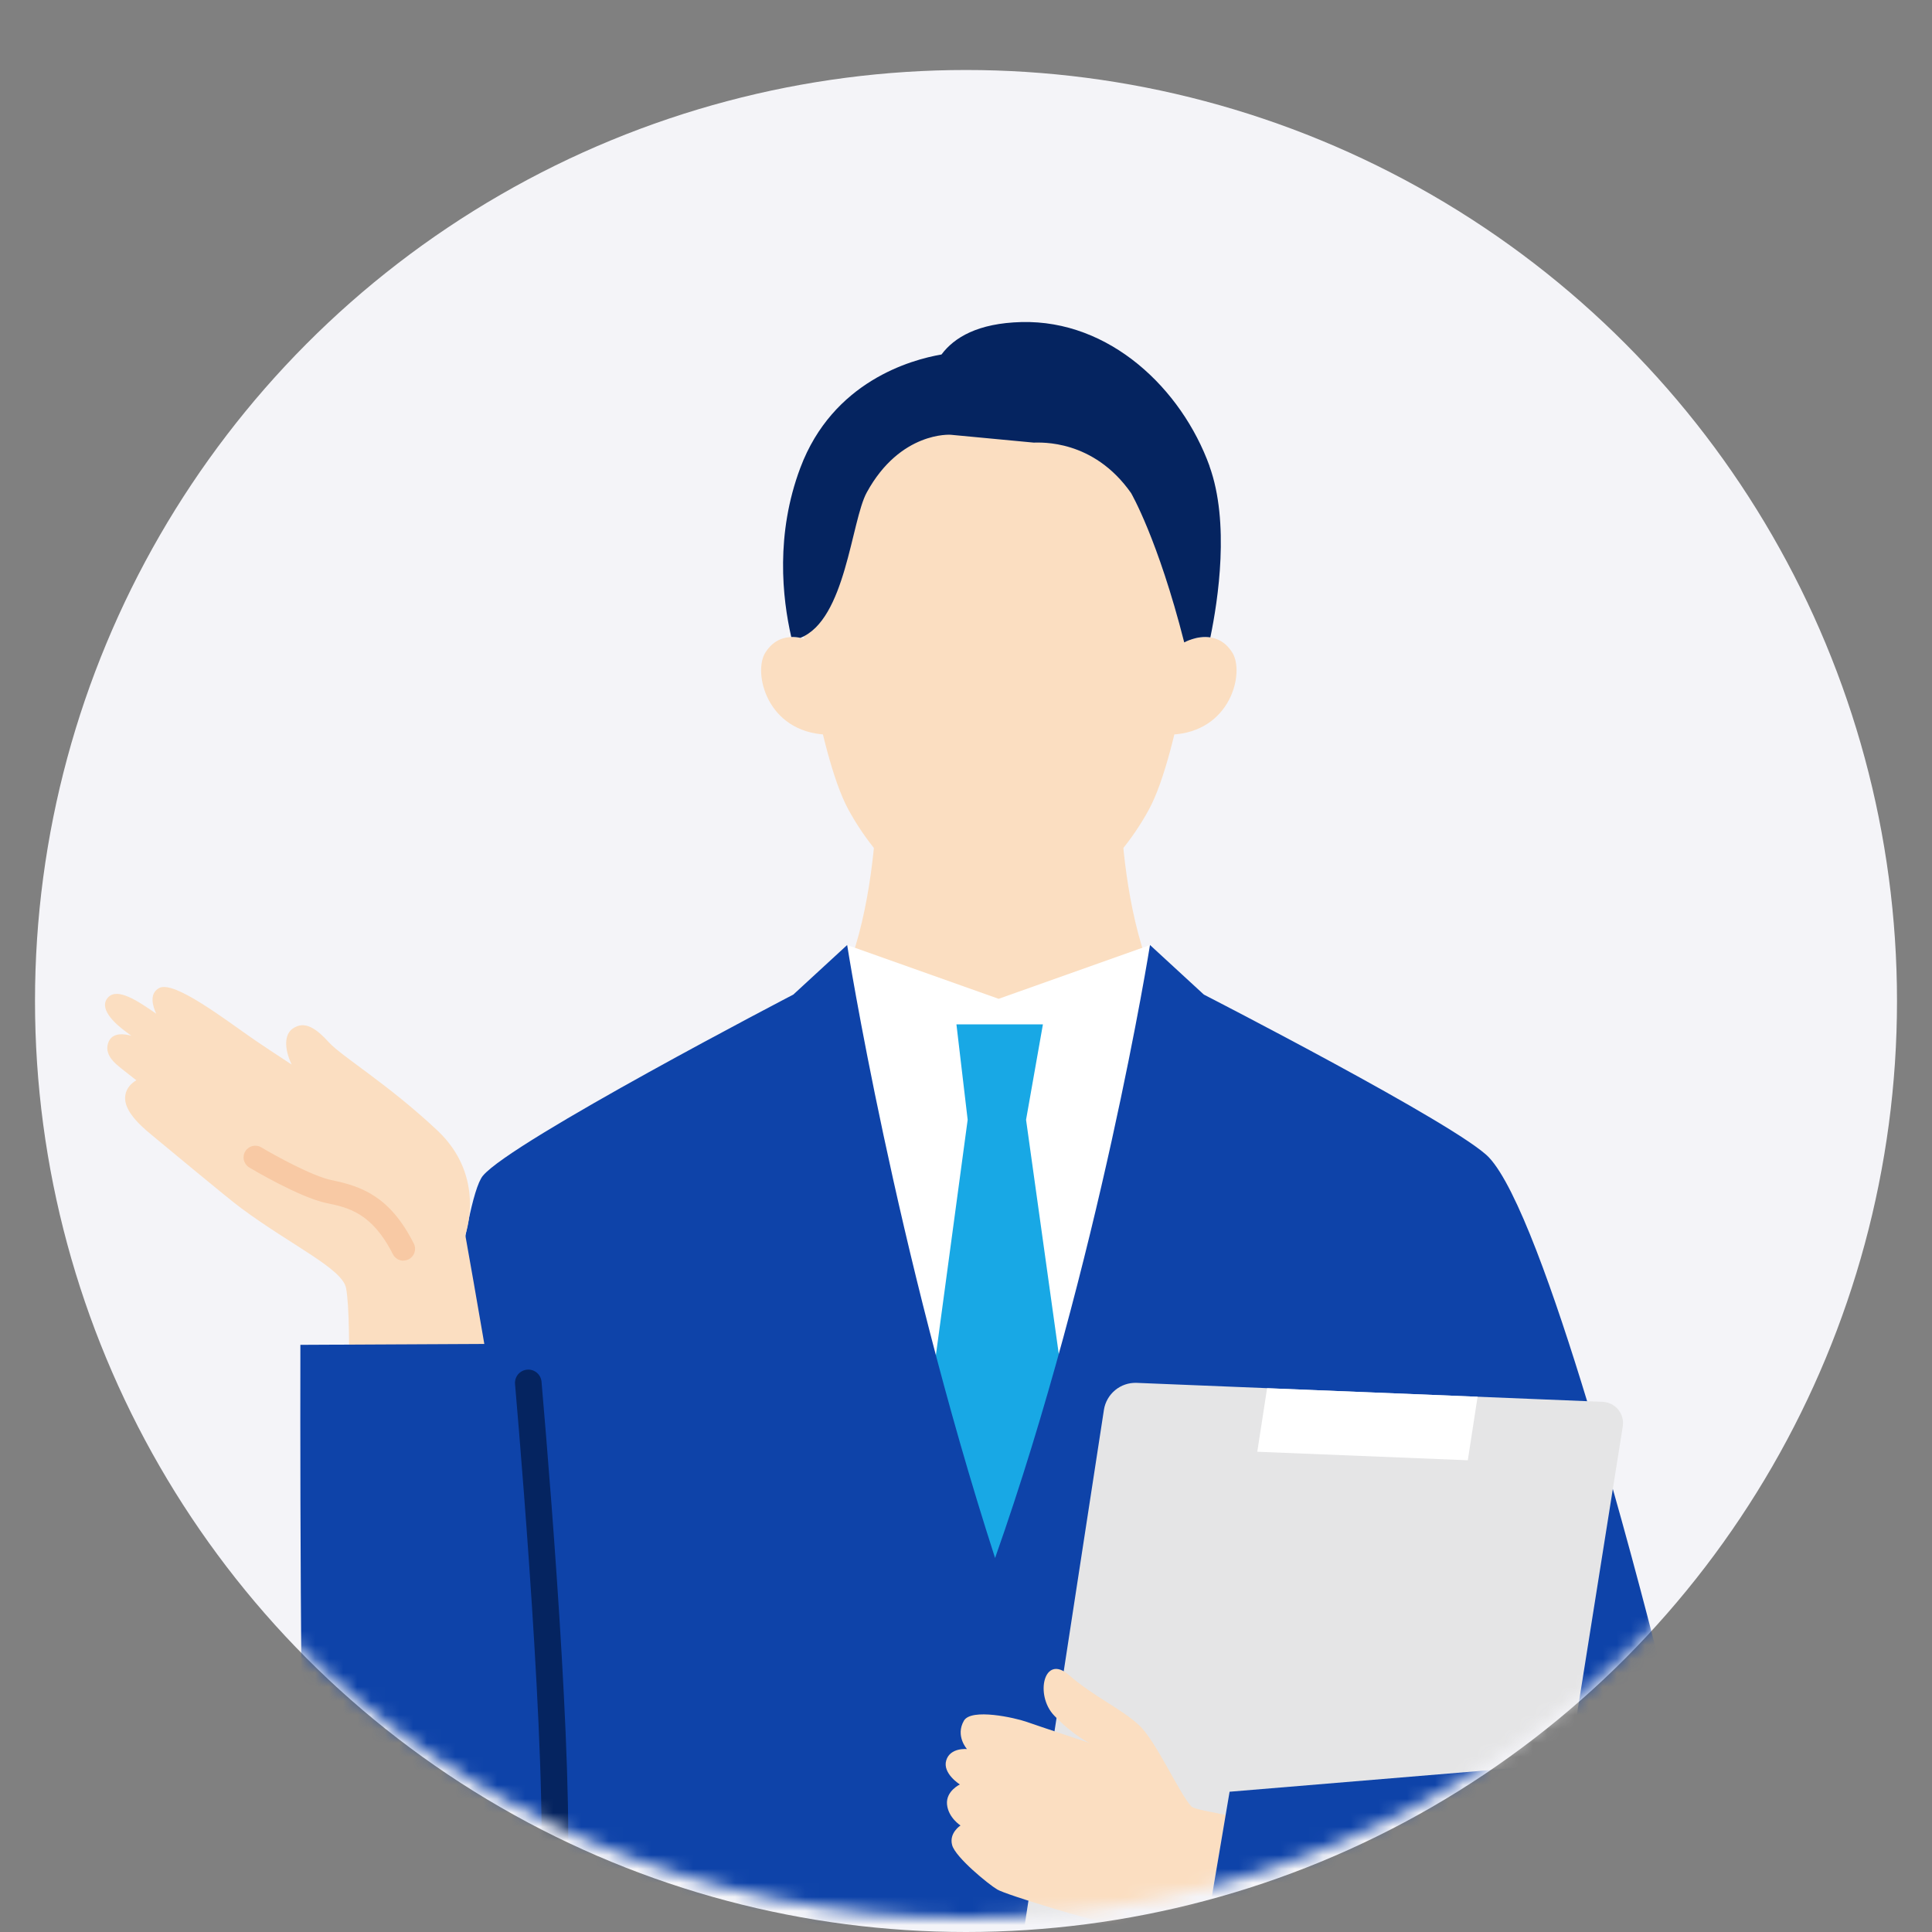 <svg width="138" height="138" viewBox="0 0 138 138" fill="none" xmlns="http://www.w3.org/2000/svg">
<rect x="0" y="0" width="138" height="138" fill="#808080" stroke="none"/>
<circle cx="69" cy="71.5" r="66.5" fill="#F4F4F8"/>
<mask id="mask0_3224_4885" style="mask-type:alpha" maskUnits="userSpaceOnUse" x="0" y="0" width="138" height="137">
<circle cx="69" cy="68.5" r="68.5" fill="#D9D9D9"/>
</mask>
<g mask="url(#mask0_3224_4885)">
<path d="M71.331 84.367L88.658 75.015C80.019 75.092 80.007 56.625 80.007 56.625H62.652C62.652 56.625 62.644 75.096 54.001 75.015L71.327 84.367H71.331Z" fill="#FBDEC1"/>
<path d="M85.764 41.877C85.764 41.877 84.326 53.691 82.053 57.846C79.781 62.004 75.606 65.795 71.331 65.795C67.056 65.795 62.882 62.004 60.609 57.846C58.337 53.687 56.898 41.877 56.898 41.877C56.898 41.877 58.445 26.183 71.331 26.183C84.217 26.183 85.764 41.877 85.764 41.877Z" fill="#FBDEC1"/>
<path d="M83.653 52.475C87.936 52.293 88.903 48.038 88.033 46.632C86.804 44.645 84.592 45.891 84.592 45.891L83.125 46.398L82.71 52.555L83.653 52.475Z" fill="#FBDEC1"/>
<path d="M59.038 52.475C54.754 52.293 53.787 48.038 54.658 46.632C55.887 44.645 58.099 45.891 58.099 45.891L59.566 46.398L59.98 52.555L59.038 52.475Z" fill="#FBDEC1"/>
<path d="M82.142 67.504L71.331 71.344L60.517 67.504V96.942L72.117 124.564L82.142 96.942V67.504Z" fill="white"/>
<path d="M68.317 73.169H74.494L73.29 79.983H69.119L68.317 73.169Z" fill="#18A8E5"/>
<path d="M86.397 33.295C84.398 27.774 79.273 22.846 72.959 23.004C69.853 23.084 68.16 24.1 67.249 25.321C65.086 25.691 59.489 27.238 57.168 33.411C55.387 38.146 55.875 42.691 56.519 45.5C56.749 45.492 56.971 45.52 57.168 45.56C60.412 44.283 60.798 37.211 61.911 35.176C64.308 30.792 67.902 31.054 67.902 31.054L73.829 31.614C74.345 31.614 78.081 31.365 80.788 35.213C80.788 35.213 82.706 38.489 84.588 45.886C84.588 45.886 85.487 45.379 86.454 45.528C87.01 42.844 87.848 37.324 86.389 33.291L86.397 33.295Z" fill="#052460"/>
<path d="M73.29 79.983H69.119L65.432 107.302L72.117 124.564L77.254 108.362L73.29 79.983Z" fill="#18A8E5"/>
<path d="M32.234 146.762L30.542 109.812C31.481 100.601 33.076 85.693 34.491 83.984C36.534 81.514 56.664 71.042 56.664 71.042L60.512 67.5C60.512 67.5 63.901 89.069 71.077 111.287C78.54 90.145 82.142 67.5 82.142 67.5L85.99 71.042C85.99 71.042 104.179 80.374 106.351 82.671C110.328 86.873 117.109 113.193 118.374 118.161C119.825 123.855 123.475 137.801 120.337 140.694C118.338 142.926 107.023 142.587 97.857 141.906C98.666 152.625 100.919 175.709 100.919 175.709C100.919 175.709 79.583 179.098 75.494 175.161C73.418 173.166 72.061 165.321 71.146 156.074C70.223 163.194 68.611 172.598 66.287 175.161C61.89 180.004 41.184 176.406 41.184 176.406C41.184 176.406 42.928 148.748 43.186 140.291C43.186 140.291 35.429 146.802 32.23 146.758L32.234 146.762Z" fill="#0E43A9"/>
<path d="M35.28 100.049C34.16 93.349 33.233 88.207 33.233 88.207C33.233 88.207 34.777 84.073 31.243 80.749C27.709 77.428 24.425 75.474 23.499 74.459C22.572 73.444 21.762 72.883 20.912 73.468C20.319 73.875 20.279 74.866 20.831 76.038C19.747 75.329 18.78 74.689 18.22 74.306C16.258 72.964 12.446 69.986 11.366 70.575C10.641 70.969 10.907 71.86 11.157 72.408C9.819 71.473 8.4 70.542 7.736 71.227C7.002 71.981 8.135 73.077 9.029 73.722C9.106 73.774 9.235 73.871 9.384 73.983C8.94 73.859 7.989 73.685 7.724 74.503C7.393 75.507 8.517 76.179 9.126 76.683C9.222 76.764 9.444 76.937 9.738 77.163C9.4 77.368 9.041 77.69 8.953 78.222C8.795 79.169 9.726 80.165 10.826 81.063C11.926 81.962 16.193 85.532 17.225 86.297C20.892 89.009 24.453 90.617 24.72 92.011C24.949 93.224 24.977 96.35 24.905 100.404L35.28 100.049Z" fill="#FBDEC1"/>
<path d="M28.813 90.049C28.507 90.049 28.213 89.879 28.064 89.589C26.561 86.608 24.84 86.249 23.325 85.935C21.403 85.536 17.95 83.481 17.805 83.392C17.41 83.154 17.277 82.643 17.515 82.244C17.753 81.849 18.264 81.716 18.663 81.954C19.594 82.51 22.302 84.009 23.668 84.291C25.787 84.73 27.834 85.411 29.559 88.828C29.768 89.239 29.603 89.742 29.188 89.952C29.067 90.012 28.938 90.041 28.813 90.041V90.049Z" fill="#F8C9A4"/>
<path d="M39.439 136.289C40.422 127.671 37.489 95.98 37.489 95.98L21.456 96.06C21.456 96.06 21.367 130.265 21.975 135.141C23.462 147.003 37.489 153.41 39.439 136.293V136.289Z" fill="#0E43A9"/>
<path d="M78.85 100.714L72.141 144.348C72.004 145.247 72.677 146.065 73.588 146.101L106.645 147.362C107.801 147.406 108.804 146.58 108.986 145.44L115.912 101.891C116.057 100.992 115.38 100.166 114.47 100.13L81.199 98.776C80.039 98.728 79.027 99.562 78.85 100.71V100.714Z" fill="#E5E5E6"/>
<path d="M86.095 138.232C83.46 137.962 80.228 137.615 79.567 137.491C77.927 137.184 71.867 135.343 71.231 134.964C70.594 134.585 68.249 132.667 68.011 131.797C67.769 130.927 68.607 130.391 68.607 130.391C68.607 130.391 67.733 129.835 67.644 128.884C67.556 127.933 68.563 127.461 68.563 127.461C68.563 127.461 67.306 126.676 67.588 125.741C67.87 124.806 69.071 124.935 69.071 124.935C69.071 124.935 68.221 123.992 68.853 122.904C69.381 122.002 72.484 122.691 73.338 122.993C74.192 123.295 77.827 124.5 77.827 124.5C77.827 124.5 76.71 124.004 75.3 122.542C73.894 121.079 74.571 118.097 76.344 119.64C78.117 121.184 80.111 122.062 81.352 123.219C82.597 124.375 84.213 128.086 85.1 129.033C85.297 129.242 86.772 129.464 87.546 129.637L86.091 138.232H86.095Z" fill="#FBDEC1"/>
<path d="M120.341 140.698C116.887 144.55 85.668 140.742 85.668 140.742L87.828 127.981L111.951 125.975L120.341 140.698Z" fill="#0E43A9"/>
<path d="M90.507 99.159L89.806 103.696L104.844 104.304L105.541 99.767L90.507 99.159Z" fill="white"/>
<path d="M38.681 141.149C38.593 141.149 38.504 141.137 38.415 141.113C37.912 140.964 37.621 140.436 37.767 139.932C38.089 138.824 38.335 137.563 38.492 136.185C39.298 129.133 37.392 105.831 36.788 98.861C36.743 98.337 37.13 97.877 37.654 97.833C38.178 97.785 38.637 98.176 38.681 98.7C39.459 107.693 41.184 129.371 40.382 136.402C40.212 137.885 39.947 139.255 39.596 140.468C39.475 140.883 39.096 141.153 38.681 141.153V141.149Z" fill="#052460"/>
</g>
</svg>
